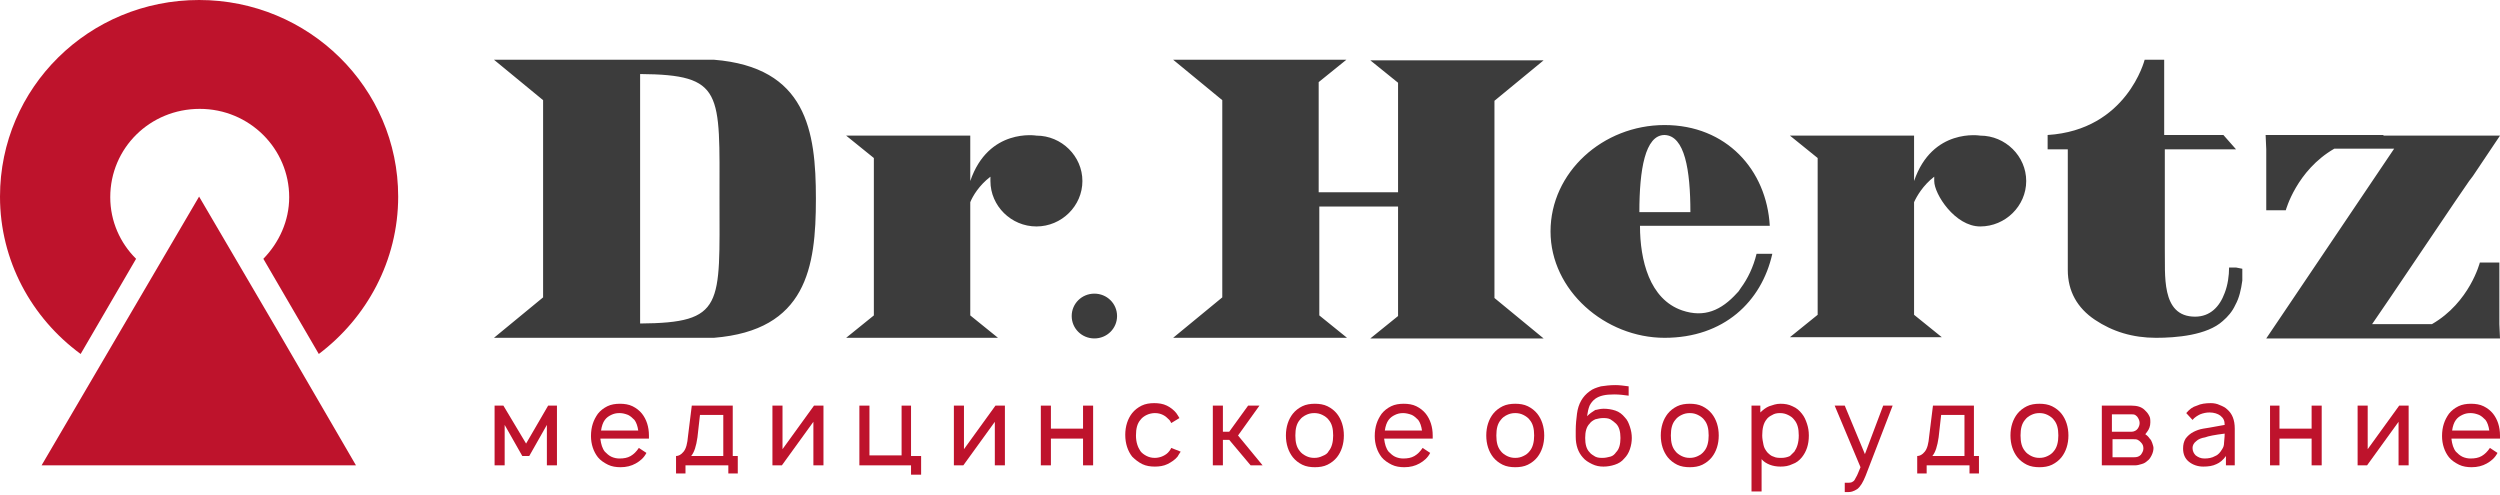 <svg width="217" height="43" viewBox="0 0 217 43" fill="none" xmlns="http://www.w3.org/2000/svg">
<path fill-rule="evenodd" clip-rule="evenodd" d="M17.281 0C26.797 0 34.562 7.614 34.562 17.064C34.562 22.626 31.828 27.594 27.672 30.726L22.859 22.464C24.227 21.06 25.102 19.17 25.102 17.118C25.102 12.906 21.656 9.45 17.336 9.45C13.016 9.45 9.57 12.852 9.57 17.118C9.57 19.224 10.445 21.114 11.812 22.464L7 30.726C2.734 27.594 0 22.626 0 17.064C0 7.614 7.711 0 17.281 0Z" fill="#BE132C"/>
<path fill-rule="evenodd" clip-rule="evenodd" d="M17.281 17.064L24.117 28.728L30.898 40.392H17.281H3.609L10.445 28.728L17.281 17.064Z" fill="#BE132C"/>
<path fill-rule="evenodd" clip-rule="evenodd" d="M146.726 18.414H142.297C142.297 14.742 142.789 11.718 144.484 11.718C146.234 11.772 146.726 14.742 146.726 18.414ZM114.516 16.686H121.351V8.694V7.182L118.945 5.238H121.351H129.719H133.984L129.719 8.748V25.866L133.984 29.376H129.719H121.351H118.945L121.351 27.432V25.92V17.928H114.516V25.866V27.378L116.922 29.322H114.516H106.094H101.828L106.094 25.812V8.694L101.828 5.184H106.094H114.461H116.867L114.461 7.128V8.64V16.686H114.516ZM206.883 11.772H208.633H217L214.648 15.282L214.32 15.714L213.062 17.55L207.484 25.812L205.898 28.134H211.094C214.375 26.244 215.25 22.788 215.25 22.788H216.945V28.134L217 29.376H216.945H206.828H205.078H203.273H196.711L198.023 27.432L207.266 13.716L207.812 12.906H202.617C199.336 14.796 198.406 18.252 198.406 18.252H196.711V12.96L196.656 11.718H196.711H206.883V11.772ZM157.773 11.772H166.141V15.282V15.714C167.726 11.07 171.883 11.772 171.883 11.772C174.07 11.772 175.875 13.554 175.875 15.714C175.875 17.874 174.07 19.656 171.883 19.656C169.695 19.656 167.891 16.848 167.891 15.714C167.891 14.58 167.891 15.444 167.891 15.336C166.906 16.092 166.359 17.064 166.141 17.55V25.812V27.324L168.547 29.268H166.141H157.773H155.367L157.773 27.324V13.716L155.367 11.772H157.773V11.772ZM94.992 25.488C96.086 25.488 96.961 26.352 96.961 27.432C96.961 28.512 96.086 29.376 94.992 29.376C93.898 29.376 93.023 28.512 93.023 27.432C93.023 26.352 93.898 25.488 94.992 25.488ZM89.961 11.772C89.961 11.772 85.805 11.07 84.219 15.714V15.282V11.772H75.851H73.445L75.851 13.716V27.378L73.445 29.322H75.851H84.219H86.625L84.219 27.378V25.866V17.55C84.437 17.01 84.984 16.092 85.969 15.336C85.969 15.444 85.969 15.606 85.969 15.714C85.969 17.874 87.773 19.656 89.961 19.656C92.148 19.656 93.953 17.874 93.953 15.714C93.953 13.554 92.148 11.772 89.961 11.772ZM47.141 5.184H54.742H55.508H61.961C70 5.832 70.82 11.34 70.82 17.226V17.28C70.82 23.22 70 28.674 61.961 29.322H55.508H54.742H47.141H42.875L47.141 25.812V8.694L42.875 5.184H47.141V5.184ZM150.992 25.164C151.047 25.11 151.047 25.056 151.101 25.002C151.703 24.192 152.195 23.166 152.469 22.032H153.125H153.836C152.906 26.19 149.625 29.322 144.484 29.322C139.344 29.322 134.586 25.218 134.586 20.088C134.586 14.958 139.125 10.854 144.484 10.854C149.844 10.854 153.344 14.742 153.617 19.602H152.359H147.437H142.351C142.351 22.572 143.172 25.974 146.016 26.946C147.93 27.594 149.406 26.946 150.773 25.434C150.828 25.38 150.937 25.272 150.992 25.164ZM194.633 23.328C194.633 23.436 194.633 23.544 194.633 23.652V23.76V23.814C194.633 23.976 194.633 24.084 194.633 24.192C194.633 24.246 194.633 24.3 194.633 24.354C194.523 25.164 194.359 25.866 194.031 26.46C193.758 27.054 193.375 27.486 192.937 27.864C191.57 29.106 188.891 29.322 187.141 29.322C185.117 29.322 183.367 28.782 181.836 27.756C180.305 26.73 179.484 25.272 179.484 23.436C179.484 20.196 179.484 16.956 179.484 13.662V12.96H177.734V11.718C184.625 11.286 186.156 5.184 186.156 5.184H187.851V11.718H192.992L194.086 12.96H187.906V14.256V15.228V17.604V21.6C187.961 23.76 187.523 27.486 190.531 27.486C191.844 27.486 192.664 26.622 193.101 25.434C193.375 24.732 193.484 23.922 193.484 23.22H194.086L194.633 23.328ZM55.562 6.426V8.694V25.812V28.08C62.891 28.026 62.453 26.514 62.453 17.226C62.453 7.992 62.836 6.48 55.562 6.426Z" fill="#3C3C3C"/>
<path d="M48.344 35.208V40.392H47.469V36.882L45.938 39.582H45.336L43.805 36.882V40.392H42.93V35.208H43.695L45.664 38.502L47.578 35.208H48.344Z" fill="#BE132C"/>
<path d="M53.758 35.856C53.484 35.856 53.266 35.91 53.047 36.018C52.828 36.126 52.664 36.234 52.5 36.45C52.336 36.666 52.227 36.99 52.172 37.368H55.399C55.344 36.99 55.234 36.666 55.07 36.45C54.906 36.288 54.742 36.126 54.524 36.018C54.25 35.91 54.031 35.856 53.758 35.856ZM52.117 38.124C52.172 38.556 52.281 38.934 52.5 39.204C52.664 39.366 52.828 39.528 53.047 39.636C53.266 39.744 53.539 39.798 53.758 39.798C54.141 39.798 54.469 39.744 54.742 39.582C55.016 39.42 55.234 39.204 55.453 38.88L56.109 39.312C55.891 39.744 55.563 40.014 55.18 40.23C54.797 40.446 54.359 40.554 53.867 40.554C53.484 40.554 53.102 40.5 52.774 40.338C52.445 40.176 52.117 39.96 51.899 39.69C51.516 39.204 51.297 38.556 51.297 37.854C51.297 37.044 51.516 36.45 51.899 35.91C52.117 35.64 52.391 35.424 52.719 35.262C53.047 35.1 53.43 35.046 53.813 35.046C54.195 35.046 54.578 35.1 54.906 35.262C55.234 35.424 55.508 35.64 55.727 35.91C56.109 36.396 56.328 37.044 56.328 37.8C56.328 37.908 56.328 38.016 56.328 38.07H52.117V38.124Z" fill="#BE132C"/>
<path d="M62.781 36.018H60.758L60.539 37.962C60.43 38.718 60.266 39.258 59.992 39.582H62.781V36.018V36.018ZM63.602 39.582H64.039V41.094H63.219V40.392H59.5V41.094H58.68V39.582C58.898 39.582 59.117 39.474 59.336 39.204C59.555 38.934 59.664 38.502 59.719 37.854L60.047 35.208H63.602V39.582Z" fill="#BE132C"/>
<path d="M71.477 40.392H70.602V36.612L67.867 40.392H67.047V35.208H67.922V38.988L70.656 35.208H71.477V40.392Z" fill="#BE132C"/>
<path d="M79.953 39.582V41.202H79.078V40.392H74.594V35.208H75.469V39.528H78.258V35.208H79.078V39.582H79.953Z" fill="#BE132C"/>
<path d="M87.226 40.392H86.351V36.612L83.617 40.392H82.797V35.208H83.672V38.988L86.406 35.208H87.226V40.392Z" fill="#BE132C"/>
<path d="M94.883 35.208V40.392H94.008V38.07H91.219V40.392H90.344V35.208H91.219V37.206H94.008V35.208H94.883Z" fill="#BE132C"/>
<path d="M101.664 36.72C101.609 36.612 101.555 36.504 101.5 36.45C101.336 36.288 101.172 36.126 100.953 36.018C100.734 35.91 100.516 35.856 100.242 35.856C100.023 35.856 99.75 35.91 99.531 36.018C99.312 36.126 99.148 36.234 98.984 36.45C98.711 36.774 98.602 37.206 98.602 37.8C98.602 38.394 98.766 38.826 98.984 39.15C99.094 39.312 99.312 39.474 99.531 39.582C99.75 39.69 99.969 39.744 100.242 39.744C100.461 39.744 100.734 39.69 100.953 39.582C101.172 39.474 101.336 39.366 101.5 39.15C101.555 39.096 101.609 38.988 101.664 38.88L102.484 39.204C102.375 39.366 102.266 39.528 102.211 39.636C101.992 39.906 101.664 40.122 101.336 40.284C101.008 40.446 100.625 40.5 100.242 40.5C99.859 40.5 99.477 40.446 99.148 40.284C98.82 40.122 98.547 39.906 98.273 39.636C97.891 39.15 97.672 38.502 97.672 37.746C97.672 36.99 97.891 36.342 98.273 35.856C98.492 35.586 98.766 35.37 99.094 35.208C99.422 35.046 99.805 34.992 100.187 34.992C100.57 34.992 100.953 35.046 101.281 35.208C101.609 35.37 101.883 35.586 102.102 35.856C102.211 36.018 102.32 36.18 102.375 36.288L101.664 36.72Z" fill="#BE132C"/>
<path d="M106.148 40.392H105.273V35.208H106.148V37.476H106.695L108.336 35.208H109.32L107.461 37.8L109.594 40.392H108.555L106.695 38.178H106.148V40.392Z" fill="#BE132C"/>
<path d="M115.336 39.15C115.609 38.826 115.719 38.34 115.719 37.8C115.719 37.206 115.609 36.774 115.336 36.45C115.226 36.288 115.008 36.126 114.789 36.018C114.57 35.91 114.351 35.856 114.078 35.856C113.805 35.856 113.586 35.91 113.367 36.018C113.148 36.126 112.984 36.234 112.82 36.45C112.547 36.774 112.437 37.206 112.437 37.8C112.437 38.394 112.547 38.826 112.82 39.15C112.93 39.312 113.148 39.474 113.367 39.582C113.586 39.69 113.805 39.744 114.078 39.744C114.351 39.744 114.57 39.69 114.789 39.582C115.062 39.474 115.226 39.366 115.336 39.15ZM114.133 40.554C113.75 40.554 113.367 40.5 113.039 40.338C112.711 40.176 112.437 39.96 112.219 39.69C111.836 39.204 111.617 38.556 111.617 37.8C111.617 37.044 111.836 36.396 112.219 35.91C112.437 35.64 112.711 35.424 113.039 35.262C113.367 35.1 113.75 35.046 114.133 35.046C114.515 35.046 114.898 35.1 115.226 35.262C115.555 35.424 115.828 35.64 116.047 35.91C116.43 36.396 116.648 37.044 116.648 37.8C116.648 38.556 116.43 39.204 116.047 39.69C115.828 39.96 115.555 40.176 115.226 40.338C114.898 40.5 114.515 40.554 114.133 40.554Z" fill="#BE132C"/>
<path d="M121.789 35.856C121.515 35.856 121.297 35.91 121.078 36.018C120.859 36.126 120.695 36.234 120.531 36.45C120.367 36.666 120.258 36.99 120.203 37.368H123.429C123.375 36.99 123.265 36.666 123.101 36.45C122.937 36.288 122.773 36.126 122.554 36.018C122.281 35.91 122.008 35.856 121.789 35.856ZM120.148 38.124C120.203 38.556 120.312 38.934 120.531 39.204C120.695 39.366 120.859 39.528 121.078 39.636C121.297 39.744 121.57 39.798 121.789 39.798C122.172 39.798 122.5 39.744 122.773 39.582C123.047 39.42 123.265 39.204 123.484 38.88L124.14 39.312C123.922 39.744 123.593 40.014 123.211 40.23C122.828 40.446 122.39 40.554 121.898 40.554C121.515 40.554 121.133 40.5 120.804 40.338C120.476 40.176 120.148 39.96 119.929 39.69C119.547 39.204 119.328 38.556 119.328 37.854C119.328 37.044 119.547 36.45 119.929 35.91C120.148 35.64 120.422 35.424 120.75 35.262C121.078 35.1 121.461 35.046 121.844 35.046C122.226 35.046 122.609 35.1 122.937 35.262C123.265 35.424 123.539 35.64 123.758 35.91C124.14 36.396 124.359 37.044 124.359 37.8C124.359 37.908 124.359 38.016 124.359 38.07H120.148V38.124Z" fill="#BE132C"/>
<path d="M132.781 39.15C133.055 38.826 133.164 38.34 133.164 37.8C133.164 37.206 133.055 36.774 132.781 36.45C132.672 36.288 132.453 36.126 132.234 36.018C132.016 35.91 131.797 35.856 131.523 35.856C131.25 35.856 131.031 35.91 130.812 36.018C130.594 36.126 130.43 36.234 130.266 36.45C129.992 36.774 129.883 37.206 129.883 37.8C129.883 38.394 129.992 38.826 130.266 39.15C130.375 39.312 130.594 39.474 130.812 39.582C131.031 39.69 131.25 39.744 131.523 39.744C131.797 39.744 132.016 39.69 132.234 39.582C132.453 39.474 132.617 39.366 132.781 39.15ZM131.523 40.554C131.141 40.554 130.758 40.5 130.43 40.338C130.102 40.176 129.828 39.96 129.609 39.69C129.227 39.204 129.008 38.556 129.008 37.8C129.008 37.044 129.227 36.396 129.609 35.91C129.828 35.64 130.102 35.424 130.43 35.262C130.758 35.1 131.141 35.046 131.523 35.046C131.906 35.046 132.289 35.1 132.617 35.262C132.945 35.424 133.219 35.64 133.437 35.91C133.82 36.396 134.039 37.044 134.039 37.8C134.039 38.556 133.82 39.204 133.437 39.69C133.219 39.96 132.945 40.176 132.617 40.338C132.289 40.5 131.906 40.554 131.523 40.554Z" fill="#BE132C"/>
<path d="M139.125 36.288C138.906 36.288 138.688 36.342 138.469 36.396C138.25 36.504 138.086 36.612 137.977 36.774C137.703 37.044 137.594 37.476 137.594 38.016C137.594 38.556 137.703 38.988 137.977 39.258C138.086 39.42 138.305 39.528 138.469 39.636C138.688 39.744 138.906 39.744 139.125 39.744C139.344 39.744 139.563 39.69 139.781 39.636C140 39.582 140.164 39.42 140.273 39.258C140.547 38.988 140.656 38.556 140.656 38.016C140.656 37.476 140.547 37.044 140.273 36.774C140.109 36.612 139.945 36.504 139.781 36.396C139.563 36.288 139.344 36.288 139.125 36.288ZM139.18 35.478C139.563 35.478 139.891 35.532 140.219 35.64C140.547 35.748 140.82 35.964 141.039 36.234C141.258 36.45 141.367 36.72 141.477 37.044C141.586 37.368 141.641 37.692 141.641 38.016C141.641 38.34 141.586 38.664 141.477 38.988C141.367 39.312 141.203 39.582 140.984 39.798C140.766 40.068 140.492 40.23 140.164 40.338C139.836 40.446 139.508 40.5 139.18 40.5C138.852 40.5 138.523 40.446 138.195 40.284C137.867 40.122 137.594 39.96 137.375 39.69C136.992 39.258 136.773 38.664 136.773 37.908V37.368C136.773 36.828 136.828 36.342 136.883 35.91C136.992 35.046 137.375 34.398 137.977 33.966C138.25 33.75 138.578 33.642 138.961 33.534C139.344 33.48 139.727 33.426 140.219 33.426C140.602 33.426 140.93 33.48 141.367 33.534V34.344C140.984 34.29 140.547 34.236 140.109 34.236C139.344 34.236 138.852 34.344 138.469 34.614C138.25 34.776 138.086 34.992 137.977 35.208C137.867 35.478 137.813 35.748 137.758 36.126C137.977 35.91 138.195 35.748 138.469 35.586C138.578 35.586 138.852 35.478 139.18 35.478Z" fill="#BE132C"/>
<path d="M147.93 39.15C148.203 38.826 148.312 38.34 148.312 37.8C148.312 37.206 148.203 36.774 147.93 36.45C147.82 36.288 147.601 36.126 147.383 36.018C147.164 35.91 146.945 35.856 146.672 35.856C146.398 35.856 146.18 35.91 145.961 36.018C145.742 36.126 145.578 36.234 145.414 36.45C145.141 36.774 145.031 37.206 145.031 37.8C145.031 38.394 145.141 38.826 145.414 39.15C145.523 39.312 145.742 39.474 145.961 39.582C146.18 39.69 146.398 39.744 146.672 39.744C146.945 39.744 147.164 39.69 147.383 39.582C147.601 39.474 147.766 39.366 147.93 39.15ZM146.672 40.554C146.289 40.554 145.906 40.5 145.578 40.338C145.25 40.176 144.977 39.96 144.758 39.69C144.375 39.204 144.156 38.556 144.156 37.8C144.156 37.044 144.375 36.396 144.758 35.91C144.977 35.64 145.25 35.424 145.578 35.262C145.906 35.1 146.289 35.046 146.672 35.046C147.055 35.046 147.437 35.1 147.766 35.262C148.094 35.424 148.367 35.64 148.586 35.91C148.969 36.396 149.187 37.044 149.187 37.8C149.187 38.556 148.969 39.204 148.586 39.69C148.367 39.96 148.094 40.176 147.766 40.338C147.437 40.5 147.055 40.554 146.672 40.554Z" fill="#BE132C"/>
<path d="M155.75 39.204C155.969 38.88 156.133 38.448 156.133 37.8C156.133 37.206 156.023 36.774 155.75 36.45C155.586 36.234 155.422 36.126 155.203 36.018C154.984 35.91 154.766 35.856 154.492 35.856C154.219 35.856 154 35.91 153.836 36.018C153.617 36.126 153.453 36.234 153.344 36.396C153.07 36.72 152.961 37.206 152.961 37.8C152.961 38.07 153.016 38.34 153.07 38.61C153.125 38.88 153.234 39.042 153.398 39.258C153.563 39.42 153.727 39.582 153.945 39.636C154.164 39.744 154.383 39.744 154.656 39.744C154.875 39.744 155.149 39.69 155.367 39.582C155.422 39.528 155.586 39.366 155.75 39.204ZM156.406 35.91C156.625 36.18 156.734 36.45 156.844 36.774C156.953 37.098 157.008 37.422 157.008 37.8C157.008 38.61 156.789 39.204 156.406 39.69C156.188 39.96 155.914 40.176 155.586 40.284C155.258 40.446 154.93 40.5 154.547 40.5C154.219 40.5 153.891 40.446 153.617 40.338C153.344 40.23 153.07 40.068 152.906 39.852V42.66H152.031V35.208H152.797V35.802C153.016 35.586 153.289 35.37 153.563 35.262C153.891 35.154 154.164 35.046 154.547 35.046C154.93 35.046 155.258 35.1 155.586 35.262C155.969 35.424 156.188 35.64 156.406 35.91Z" fill="#BE132C"/>
<path d="M164.281 35.208L161.93 41.31C161.711 41.85 161.492 42.228 161.219 42.444C161.055 42.552 160.945 42.606 160.781 42.66C160.617 42.714 160.453 42.714 160.234 42.714H160.125V41.904H160.289C160.508 41.904 160.727 41.904 160.836 41.796C160.945 41.742 161 41.634 161.109 41.418C161.219 41.256 161.328 40.932 161.492 40.554L159.25 35.208H160.125L161.875 39.42L163.461 35.208H164.281V35.208Z" fill="#BE132C"/>
<path d="M170.516 36.018H168.492L168.273 37.962C168.164 38.718 168 39.258 167.727 39.582H170.516V36.018V36.018ZM171.336 39.582H171.773V41.094H170.953V40.392H167.234V41.094H166.414V39.582C166.633 39.582 166.852 39.474 167.07 39.204C167.289 38.934 167.398 38.502 167.453 37.854L167.781 35.208H171.336V39.582Z" fill="#BE132C"/>
<path d="M178.281 39.15C178.555 38.826 178.664 38.34 178.664 37.8C178.664 37.206 178.555 36.774 178.281 36.45C178.172 36.288 177.953 36.126 177.735 36.018C177.516 35.91 177.297 35.856 177.024 35.856C176.75 35.856 176.531 35.91 176.313 36.018C176.094 36.126 175.93 36.234 175.766 36.45C175.492 36.774 175.383 37.206 175.383 37.8C175.383 38.394 175.492 38.826 175.766 39.15C175.875 39.312 176.094 39.474 176.313 39.582C176.531 39.69 176.75 39.744 177.024 39.744C177.297 39.744 177.516 39.69 177.735 39.582C177.953 39.474 178.117 39.366 178.281 39.15ZM177.024 40.554C176.641 40.554 176.258 40.5 175.93 40.338C175.602 40.176 175.328 39.96 175.11 39.69C174.727 39.204 174.508 38.556 174.508 37.8C174.508 37.044 174.727 36.396 175.11 35.91C175.328 35.64 175.602 35.424 175.93 35.262C176.258 35.1 176.641 35.046 177.024 35.046C177.406 35.046 177.789 35.1 178.117 35.262C178.445 35.424 178.719 35.64 178.938 35.91C179.32 36.396 179.539 37.044 179.539 37.8C179.539 38.556 179.32 39.204 178.938 39.69C178.719 39.96 178.445 40.176 178.117 40.338C177.789 40.5 177.406 40.554 177.024 40.554Z" fill="#BE132C"/>
<path d="M183.313 39.69H185.227C185.5 39.69 185.664 39.636 185.828 39.474C185.938 39.312 186.047 39.15 186.047 38.934C186.047 38.718 185.992 38.556 185.828 38.394C185.719 38.286 185.664 38.232 185.555 38.178C185.445 38.124 185.336 38.124 185.172 38.124H183.367V39.69H183.313ZM183.313 37.476H185.008C185.227 37.476 185.445 37.368 185.555 37.206C185.664 37.044 185.719 36.882 185.719 36.72C185.719 36.558 185.664 36.396 185.555 36.234C185.5 36.126 185.391 36.072 185.336 36.018C185.227 35.964 185.117 35.964 185.008 35.964H183.313V37.476ZM185.008 35.208C185.5 35.208 185.883 35.316 186.156 35.586C186.32 35.748 186.43 35.856 186.539 36.072C186.649 36.234 186.649 36.45 186.649 36.666C186.649 36.99 186.539 37.26 186.375 37.476C186.32 37.53 186.266 37.638 186.211 37.692C186.375 37.8 186.484 37.908 186.594 38.07C186.703 38.178 186.758 38.286 186.813 38.448C186.867 38.61 186.922 38.772 186.922 38.88C186.922 39.096 186.867 39.312 186.758 39.528C186.649 39.744 186.539 39.906 186.375 40.014C186.266 40.122 186.102 40.23 185.883 40.284C185.719 40.338 185.5 40.392 185.336 40.392H182.438V35.208H185.008Z" fill="#BE132C"/>
<path d="M192.883 38.988C192.992 38.826 193.047 38.664 193.047 38.448C193.047 38.286 193.102 38.016 193.102 37.638C192.227 37.746 191.68 37.854 191.406 37.962C191.078 38.016 190.805 38.124 190.641 38.286C190.422 38.448 190.312 38.664 190.312 38.88C190.312 39.15 190.422 39.366 190.586 39.528C190.805 39.69 191.023 39.798 191.351 39.798C191.68 39.798 192.008 39.744 192.281 39.582C192.555 39.474 192.719 39.258 192.883 38.988ZM193.211 40.392V39.582C192.992 39.906 192.664 40.176 192.391 40.284C192.062 40.446 191.68 40.5 191.242 40.5C190.75 40.5 190.312 40.338 189.984 40.068C189.656 39.798 189.492 39.42 189.492 38.934C189.492 38.61 189.547 38.34 189.711 38.07C189.875 37.854 190.094 37.638 190.422 37.476C190.641 37.368 190.914 37.26 191.242 37.206C191.57 37.152 191.953 37.098 192.5 36.99L193.102 36.882C193.102 36.504 192.992 36.288 192.719 36.072C192.5 35.91 192.172 35.802 191.789 35.802C191.516 35.802 191.242 35.856 190.969 35.964C190.75 36.072 190.477 36.234 190.312 36.45L189.766 35.856C190.039 35.532 190.312 35.316 190.695 35.208C191.023 35.046 191.461 34.992 191.898 34.992C192.172 34.992 192.445 35.046 192.664 35.154C192.937 35.262 193.156 35.37 193.32 35.532C193.758 35.91 193.977 36.45 193.977 37.206V40.392H193.211V40.392Z" fill="#BE132C"/>
<path d="M201.523 35.208V40.392H200.648V38.07H197.859V40.392H197.039V35.208H197.859V37.206H200.648V35.208H201.523Z" fill="#BE132C"/>
<path d="M209.07 40.392H208.195V36.612L205.461 40.392H204.641V35.208H205.516V38.988L208.25 35.208H209.07V40.392Z" fill="#BE132C"/>
<path d="M214.43 35.856C214.156 35.856 213.937 35.91 213.719 36.018C213.5 36.126 213.336 36.234 213.172 36.45C213.008 36.666 212.898 36.99 212.844 37.368H216.07C216.016 36.99 215.906 36.666 215.742 36.45C215.578 36.288 215.414 36.126 215.195 36.018C214.922 35.91 214.703 35.856 214.43 35.856ZM212.789 38.124C212.844 38.556 212.953 38.934 213.172 39.204C213.336 39.366 213.5 39.528 213.719 39.636C213.937 39.744 214.211 39.798 214.43 39.798C214.813 39.798 215.141 39.744 215.414 39.582C215.687 39.42 215.906 39.204 216.125 38.88L216.781 39.312C216.563 39.744 216.234 40.014 215.852 40.23C215.469 40.446 215.031 40.554 214.539 40.554C214.156 40.554 213.773 40.5 213.445 40.338C213.117 40.176 212.789 39.96 212.57 39.69C212.188 39.204 211.969 38.556 211.969 37.854C211.969 37.044 212.188 36.45 212.57 35.91C212.789 35.64 213.063 35.424 213.391 35.262C213.719 35.1 214.102 35.046 214.484 35.046C214.867 35.046 215.25 35.1 215.578 35.262C215.906 35.424 216.18 35.64 216.398 35.91C216.781 36.396 217 37.044 217 37.8C217 37.908 217 38.016 217 38.07H212.789V38.124Z" fill="#BE132C"/>
</svg>
